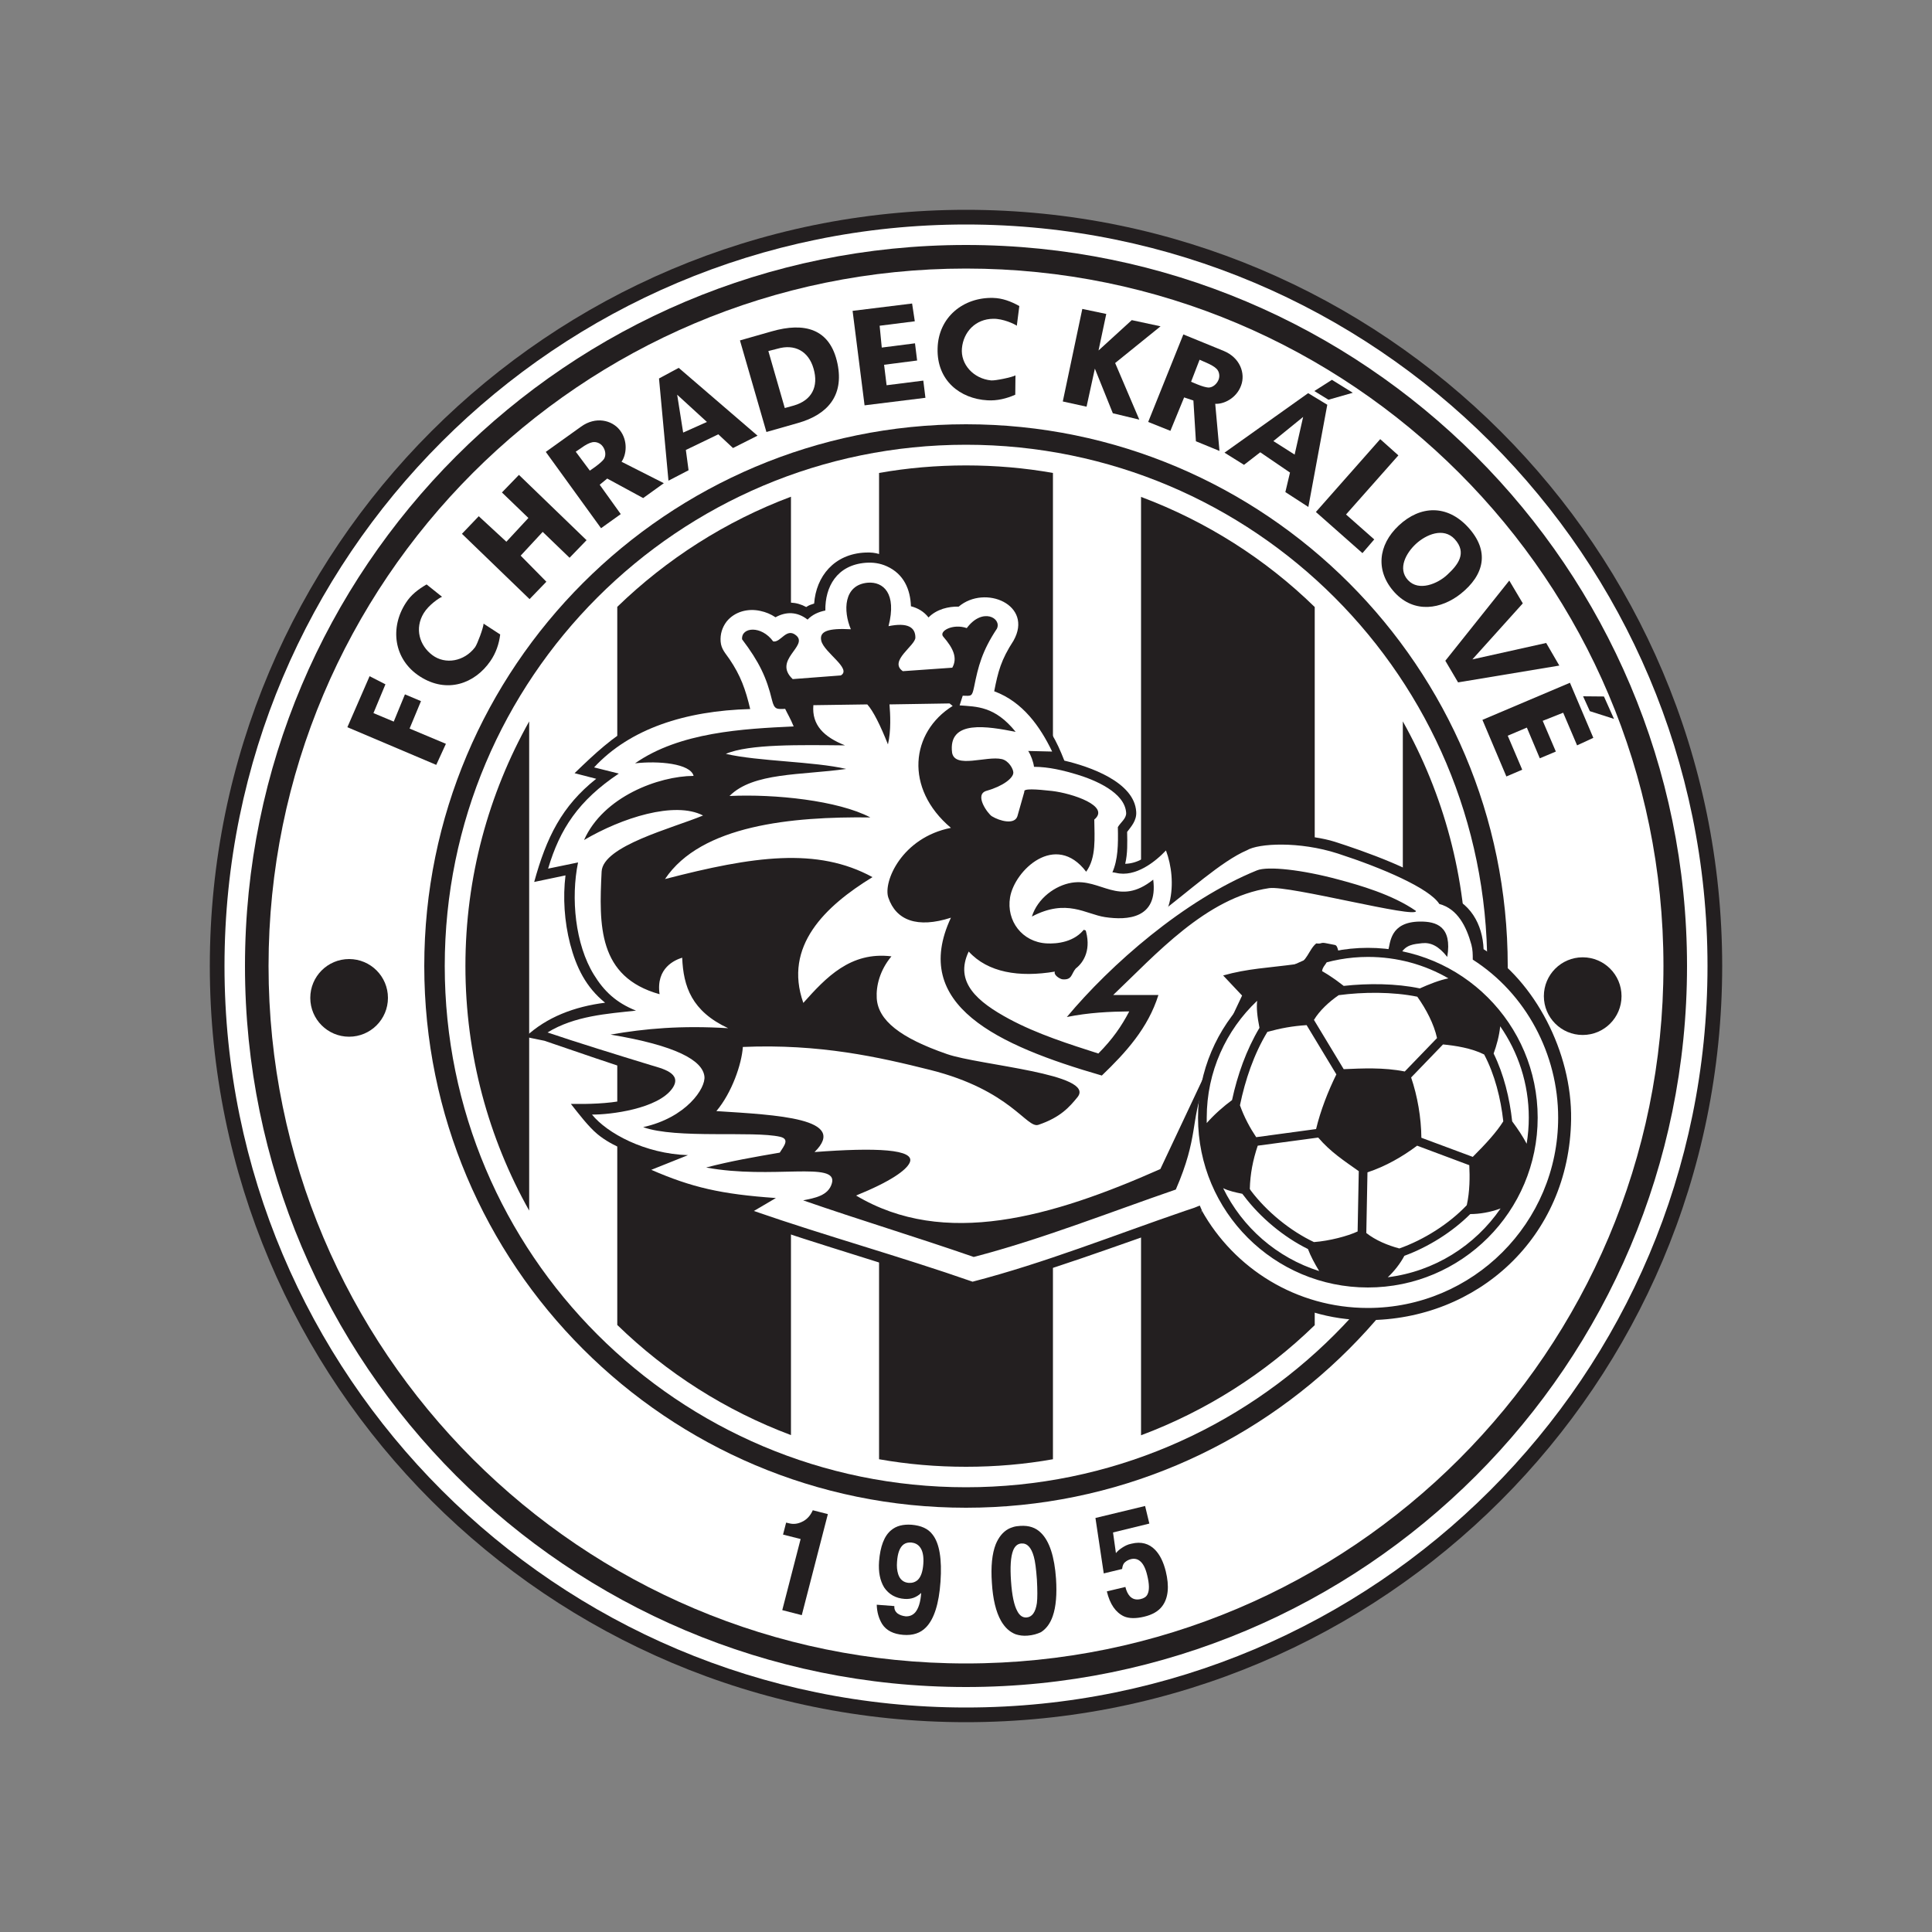 <?xml version="1.0" encoding="utf-8"?>
<!-- Generator: Adobe Illustrator 27.0.0, SVG Export Plug-In . SVG Version: 6.00 Build 0)  -->
<svg version="1.1" id="Layer_1" xmlns="http://www.w3.org/2000/svg" xmlns:xlink="http://www.w3.org/1999/xlink" x="0px" y="0px"
	 viewBox="0 0 1000 1000" style="enable-background:new 0 0 1000 1000;" xml:space="preserve">
<rect x="0" y="0" width="1000" height="1000" fill="#808080" stroke="none"/>
<style type="text/css">
	.st0{fill-rule:evenodd;clip-rule:evenodd;fill:#231F20;}
	.st1{fill-rule:evenodd;clip-rule:evenodd;fill:#FFFFFF;}
	.st2{fill:#231F20;}
</style>
<g>
	<path class="st0" d="M500,108.6c216.1,0,391.4,175.3,391.4,391.4S716.1,891.4,500,891.4S108.6,716.1,108.6,500
		S283.9,108.6,500,108.6L500,108.6z"/>
	<path class="st1" d="M500,116.2c211.9,0,383.8,171.9,383.8,383.8S711.9,883.8,500,883.8S116.2,711.9,116.2,500
		S288.1,116.2,500,116.2L500,116.2z"/>
	<path class="st0" d="M500,126.8c206.1,0,373.2,167.1,373.2,373.2S706.1,873.2,500,873.2S126.8,706.1,126.8,500
		S293.9,126.8,500,126.8L500,126.8z"/>
	<path class="st1" d="M500,139c199.3,0,361,161.7,361,361S699.3,861,500,861S139,699.3,139,500S300.7,139,500,139L500,139z"/>
	<path class="st0" d="M500,219.6c154.8,0,280.4,125.6,280.4,280.4S654.8,780.4,500,780.4S219.6,654.8,219.6,500
		S345.2,219.6,500,219.6L500,219.6z"/>
	<path class="st1" d="M500,230.2c149,0,269.8,120.8,269.8,269.8S649,769.8,500,769.8S230.2,649,230.2,500S351,230.2,500,230.2
		L500,230.2z"/>
	<path class="st0" d="M500,240.9c15.3,0,30.4,1.3,45,3.9v510.5c-14.6,2.6-29.6,3.9-45,3.9c-15.3,0-30.4-1.3-45-3.9V244.8
		C469.6,242.2,484.7,240.9,500,240.9L500,240.9z M409.4,742.8c-33.9-12.7-64.4-32.2-89.9-57V314.1c25.5-24.7,56-44.3,89.9-57V742.8
		L409.4,742.8z M273.9,626.6c-21-37.4-33-80.6-33-126.6s12-89.1,33-126.6V626.6L273.9,626.6z M590.6,257.2
		c33.9,12.7,64.5,32.2,89.9,57v371.7c-25.5,24.8-56,44.3-89.9,57V257.2L590.6,257.2z M726.1,373.4c21,37.4,33,80.6,33,126.6
		s-12,89.1-33,126.6V373.4L726.1,373.4z"/>
	<path class="st1" d="M766,496.1c26.2,18.2,43.3,48.5,43.3,82.7c0,55.6-45.1,100.7-100.7,100.7c-38.2,0-71.4-21.3-88.5-52.6
		l-0.3,0.7l-5.7,2c-36.6,12.5-72.6,26.9-110,36.6l-0.9,0.2l-0.9-0.3c-37.5-13-75.7-23.6-113.2-36.6l-6.2-2.2l8.7-5.2l-4.5-0.5
		c-18.6-2.1-34.2-6.1-51.4-13.6l-6.7-2.9l14.4-5.8l-4.6-1.1c-12.5-3.1-26.8-9.5-35-19.7l-4.1-5l6.5,0.1c10.3,0.1,33-3.3,39.2-12.4
		c0.5-0.7,0.5-0.3,0.8-1.6l0.2-0.7l-0.4-0.6c-1.5-2-7.7-3.6-10.2-4.3c-17.9-5.5-35.8-10.9-53.5-16.9l-6.1-2.1l5.5-3.4
		c10.2-6.3,21.5-8.7,33.3-10.3l3.5-0.5l-2.8-2.2c-4.5-3.6-8-7.9-10.9-12.8c-9.2-15-11.7-36.4-9.6-53.7l0.3-2.1l-16,3.3l1.4-4.9
		c5.6-19,14.4-32.8,29.9-45.1l2.4-1.9l-11.3-2.8l3.5-3.8c19.8-21.3,49.1-29.3,77.3-30.9l1.9-0.1l-0.5-1.8
		c-2.5-8.8-5.7-15.4-11.2-22.7l-2.4-3.2l-0.3-4c-0.3-4.5,0.9-8.9,3.7-12.5c4.8-6.2,12.9-8.2,20.4-6.6c2.4,0.5,4.6,1.3,6.7,2.5
		l0.6,0.3l0.7-0.3c4.9-2,10-1.8,14.7,0.7l0.8,0.4l0.8-0.5c1.5-1,3-1.7,4.7-2.3l0.9-0.3l0.1-1c1-13.7,9.6-23.2,23.5-24.3
		c4.3-0.4,8.6,0.3,12.5,2c8.5,3.8,13,11.2,14,20.3l0.1,0.9l0.8,0.3c1.7,0.7,3.3,1.6,4.8,2.8l0.9,0.7l0.9-0.6
		c1.7-1.1,3.5-1.9,5.4-2.5c2.4-0.8,5-1.2,7.5-1.3l0.5,0l0.4-0.3c5.3-4,11.9-5.9,18.5-4.7c6,1.2,11.5,4.9,14.2,10.5
		c2.4,4.9,2.1,10.3-0.2,15.2l-0.4,0.8l-0.5,0.8c-4.8,7.3-7,13-8.8,21.5l-0.3,1.2l1.1,0.5c13.4,6.3,21.9,18.3,28.1,31.3l2.2,4.5
		l-3.6-0.1l-0.3,2.8l1.4,0.3c3.9,0.8,7.8,1.8,11.7,3c10.2,3.1,26.5,10.1,27.3,22.5c0.2,3.9-1.9,5.1-3.9,7.9l-0.3,0.4l0,0.5
		c0.2,10.9,0.1,21.5-6.6,30.7l-0.2,0.3l-4.6,3.7l4.1,12.3c0.5,1.4,0.8,2.8,1.2,4.2l0.5,2.5l1.9-1.7c19.5-16.8,42.3-34,66.1-44.1
		l0.1,0l0.1,0c10.9-6.2,37.7-2.1,49.3,1.6c13.5,4.3,44.4,15.3,53.2,26l0.3,0.3l0.4,0.1c12.7,4.4,18.3,17.1,18.6,29.8L766,496.1
		L766,496.1z"/>
	<path class="st0" d="M767.9,491.3c26.4,16.5,45.8,53.3,45.3,88.1c-0.9,61.3-48.8,103.9-105.7,103.9c-38.3,0-71.3-22.6-89-53.7
		l-4.2,2.7c-36.6,12.5-71.7,26-109.2,35.8l-2-0.1l-2.4,0.4c-37.5-13-75.3-23.6-112.8-36.6l-8.6-4.1l7.7-4.5
		c-18.3-2-33.3-5.7-51.8-13.7l-10.1-4.3l13.4-5.4c-10.7-2.7-21.2-6.1-29.3-12.8c-4.7-3.9-9.9-10.8-13.7-15.6
		c9,0.1,18.9-0.1,27.8-1.9c8.8-1.8,17.5-4.1,20.9-9c0.2-0.2,0.5-0.8,0.6-1.1c-1.1-1.5-8-2.4-9.7-2.9c-17.8-5.5-35.6-11.8-53.3-17.8
		l-9.8-2c11-10.3,25.4-15.7,41.2-17.7c-9.9-8-14.9-18.2-18.1-30.4c-3-11.6-3.8-24.2-2.4-35.5l-16.2,3.4c6.3-23,14.3-39.3,32.1-53.4
		l-11.2-2.9c10.7-10.4,20.1-19,30.7-24.8c15.6-8.5,33-11.5,54.4-12.7c-2-7-4.3-12.6-8.5-18.7c-2.7-4-5.2-6.4-5.5-11.6
		c-0.3-4.9,1-9.7,4-13.5c5.2-6.7,13.9-8.9,21.9-7.2c2.5,0.5,4.7,0.5,6.9,1.7c5.4-2.2,10.9-2,16,0.8c1.6-1.1,2.4-1.2,4.1-1.8
		c1-14,10.3-25.7,26.5-26.4c5.9-0.3,8.6,1.2,12.8,3.1c9.2,4.1,13.8,12.1,14.9,21.5c1.9,0.8,3.6,1.8,5.1,3c1.8-1.2,3.7-2.1,5.7-2.7
		c2.6-0.8,5.2-1.3,7.9-1.3c5.7-4.3,12.6-6.3,19.7-4.9c6.5,1.2,12.4,5.3,15.3,11.3c2.6,5.3,2.3,11.2-0.2,16.5
		c-2.2,3.9-4.5,7.3-6.2,11c-1.6,3.6-2.5,7.4-3.5,11.8c10.9,5.2,18.8,14,24.8,24.3c2.9,4.9,4.6,8.8,6.7,14.1
		c12.9,3,36.3,11,37.2,26.5c0.3,4.6-2.7,7.7-4.7,10.4c0.1,5.6,0.3,11.1-1,16.5c12.8-0.3,21.4-14.7,22.7-16
		c0.5,2.5,8.2,12.7,5.2,23.5c10.2-6.8,22.1-13.7,32.7-18.2c11.5-6.6,36.2-4.4,47.9-0.7c13.1,4.2,47.3,15.8,56.5,26.9
		C761,466.7,767.4,478.4,767.9,491.3L767.9,491.3z M620.9,628.9l1.1-2.4C638.8,656.6,671,677,708,677c54.4,0,98.5-44.1,98.5-98.5
		c0-32.8-16.6-64.2-44.2-81.8c0-2.8,0-5-0.7-7.7c-2.6-9.5-7.2-18.6-16.6-21.1c-5.2-8.2-29.7-18.7-52.5-26.1
		c-20.1-6.5-41.2-5.3-47.1-1.7c-13.2,5.6-30.8,21.9-45.6,32.9L587.2,459c4.4-3.5-13.3-3.2-11.5-7.3c3-6.8,3.1-14.5,2.9-23.6
		c1.4-2.4,4.4-4.4,4.3-7.3c-0.6-10.7-16.3-17.1-25.1-19.8c-7.2-2.2-15-4.1-22.6-4.1c-0.3-2.4-1.6-6.1-3-8.2l12.4,0.3
		c-6.2-12.8-15.1-25.7-30-31.2c2-10.2,3.5-16.2,10-26.2c10.4-18.5-14.7-29.2-28.4-17.6c-2.8-0.1-5.5,0.3-8.1,1.1
		c-2.8,0.9-5.5,2.4-7.5,4.5c-2.4-3.1-5.6-4.9-9.1-5.8c-0.3-8.6-3.6-16.7-12.5-20.7c-3.5-1.6-7.2-2.1-11-1.8
		c-14.9,1.2-21,12.5-20.8,24.7c-3.5,0.7-6.7,2.1-9.2,4.7c-5.4-4.2-11.2-4.2-16.6-1.2c-2.4-1.6-5-2.7-7.9-3.3
		c-6.3-1.4-13.2,0.3-17.4,5.5c-2.3,3-3.4,6.6-3.1,10.4c0.3,3.9,2.5,6,4.6,9.1c5.7,8.4,8.3,15.6,10.7,25.8
		c-33.6,0.9-62.3,10.2-80.8,30.2l12.8,3.2c-20.8,13.9-30.5,28.6-36.6,49.2l15.5-3.2c-3.8,18.4-1.5,42.4,8.2,58.1
		c5.2,8.5,11.5,14.5,21.8,18.6c-14.9,1.6-31.8,2.7-45.8,11.3c14.1,4.8,36.7,11.8,53.4,16.9c5.6,1.7,16.6,4.1,11.3,11.9
		c-7.4,10.8-32.4,13.8-41.7,13.7c7.8,9.6,27.3,20.3,49.7,21l-19,7.6c21,9.1,36,12.6,64.5,14.6l-11.4,6.7
		c37.5,13,75.7,23.5,113.2,36.6c37.4-9.7,73.3-24.1,109.8-36.6l4.5-1.5l3.3-1.3l1.1,2.5L620.9,628.9L620.9,628.9z"/>
	<path class="st0" d="M410.8,376c-25.9,1.2-59,2.9-82.1,19.1c12.1-1.4,28.7,0.1,30.3,6.5c-18.1,0.1-46.7,10.7-56.7,33.2
		c19.5-11.5,46.9-20.3,61.6-12.7c-15.9,6.6-51.8,15.7-52.5,29c-1.4,27.9-1.9,54.6,30,63.5c-2-13.7,8.1-17.8,11.7-18.9
		c0.6,14.9,4.9,27.7,23.8,36.5c-24.5-1.5-43.1,0.2-60.9,3.3c34.2,5.7,47.6,13.4,48.6,21.6c0.8,6.1-9.4,21.4-31.7,26.3
		c17,6.2,57,1.8,70.9,5c5,1.2,2.1,4.6-0.2,8.2c-12.8,2.2-25.6,4.4-38.1,7.7c33.9,6.3,68.3-3.5,65.1,8.1c-1.8,6.6-9.1,7.7-14.9,8.9
		c30,10.4,58.3,18.9,88.3,29.3c35-9.1,70.3-23.1,104.6-34.9c11.8-27.2,7.6-35.6,14.5-53.2c5.7-14.6,12.4-31.5,24-45.8
		c13.9-4.8,23.2-7.9,37.1-12.7c0-4.8,3.1-4.2,3.1-9c11-0.7,25.1-3.7,37.3-0.5c2.6-5.8,7.5-5.8,11.4-6.3c4.5-0.5,8.6,1.4,13.1,7.1
		c2.6-15.8-5.6-18.4-14.2-18.3c-15.6,0.2-15.2,11.1-16.4,15.1c-6.5-1.1-16.2,2.7-24.4,1.8c-1.9-0.2-1.2-4.4-3.2-4.8
		c-1.5-0.3-3.1-0.6-4.6-0.9c-2.9-0.6-2,0.5-5,0.1c-3.9,3.1-5,10.2-10.2,10.7c-14.8,2-25.3,2.3-38,5.9c3.3,3.5,6.5,6.9,9.8,10.4
		c-14.1,29.9-28.2,59.9-42.3,89.8c-56.2,24.9-111.8,41-157.5,13.7c18-7.3,25.9-13.1,27.7-16.9c3.5-7.2-17.8-8-49.2-5.6
		c17.8-17.5-19.5-19.2-50.8-21.2c8-9.5,13.1-24.3,13.7-33.2c39.7-1.7,70.3,5.2,97,11.9c41.8,10.5,49.9,30.5,56,28.4
		c11.5-3.9,16.1-9.3,20.2-14.3c9.8-12.1-50.9-16.5-67.5-22.3c-24.3-8.4-35.7-17.5-36.4-28.9c-0.4-6.4,1.6-14.5,7.6-21.7
		c-21.2-2.6-33.9,11-45.6,24.1c-10.4-29.4,11.3-50.1,35.8-65.1c-28.6-15.6-61.6-10.9-107.4,1c18.7-28,65.8-32.4,106.3-31.9
		c-16.8-8.8-49.5-12.2-72.9-11.1c12.2-12.3,37.1-10.7,60.4-14c-16.7-3.9-45.6-3.9-62.3-7.8c12-5.2,38.9-4.6,61.7-4.4
		c-10.9-4.3-17.3-10.5-16.4-20.8l27.9-0.4c3.1,3.4,6.8,10.9,10.7,20.7c1.7-7.2,1.2-15.8,0.8-20.7l31.1-0.5l1.6,1.3
		c-21.7,13.5-25.2,42.6-0.9,63.1c-25.4,5-35.2,27.9-32.4,36.1c4,11.8,15,16,32.4,10.4c-21.2,45.3,24.2,66.1,78.1,81.7
		c12.4-11.9,23.9-24.5,29.3-41.7c-7.8,0-15.6,0-23.4,0c21.7-20.6,48.1-50.5,80.7-55.3c10.4-1.5,76.7,16,76,11.8
		c-12.2-8.5-29.4-13.4-40.3-16.3c-18.5-5-36.4-7-42-4.7c-37.7,15.3-75.9,48.9-98.4,75.9c11.3-2.3,22.2-2.8,32.3-2.9
		c-4.1,7.8-8.6,14.3-16,21.8c-14.9-4.8-31.5-10-46.2-17.9c-16.3-8.8-28.5-19-20.9-34.9c9.9,10.9,26.1,13.5,44.6,10.4
		c-0.8,1.8,2.7,3.9,4,4c5,0.4,4.4-2.8,6.8-5.6c4.4-3.4,8.3-10.3,4.8-20.9c-5.2,7.3-14.6,8.2-19.9,7.9c-12.6-0.7-20.9-11.6-18.9-23.8
		c2.3-14,23.5-34.2,39.4-13.3c5.3-7.3,4.3-17.6,4.2-27c8.5-7-11.5-13.6-21.9-14.8c-8.1-0.9-15-1.4-14.3,0.4
		c-1.3,4.8-2.3,7.9-3.6,12.7c-1.5,4.5-9.1,2.5-13.2,0c-2-1.2-9.5-11.3-2.7-13.2c8.5-2.4,13.8-6.6,13.8-9.4c0-1.9-2.4-6.2-6-7
		c-7.9-1.8-24.2,5.1-25.7-3.3c-2.2-17.4,18.5-13.6,32.9-10.8c-10.8-13.4-20.2-13-29-13.7l1.6-5c4.5,0.1,4.8,0.6,5.9-4.6
		c2.1-10.5,4.1-18.5,11.8-30.1c2.6-5.5-7.5-11.2-15.6-0.3c-7.2-2.5-14.6,1.6-12.2,4.4c5.3,6.1,7.5,11.1,4.7,16.1l-25.6,1.8
		c-7.5-5.2,6.5-13.2,6.5-17.4c0-5.4-4.1-7.9-13.9-5.9c4.4-17.1-2.8-23.1-10.7-22.5c-12.7,1.1-12.8,14.7-8.8,24.1
		c-11.5-0.6-16.5,0.9-15.3,6c1.5,6.1,16,14.5,10.1,17.9l-24.9,1.9c-10.5-9.9,8.3-17.1,1.8-22.6c-5.1-4.3-7.9,3.8-11.9,3.1
		c-6.1-8.4-16.6-7.5-16.1-1.1c8.8,11.6,12.7,19.8,15.5,31.5c1.2,4.9,2.5,4.7,6.8,4.5C407.4,369.1,409.2,372,410.8,376L410.8,376z"/>
	<path class="st0" d="M708,490.6c48.5,0,87.9,39.3,87.9,87.9c0,48.5-39.3,87.9-87.9,87.9c-48.5,0-87.9-39.3-87.9-87.9
		C620.1,530,659.5,490.6,708,490.6L708,490.6z M733.6,515.9c-12.7-2.6-28-2.5-40.7-0.8c-5.1,3.5-9.9,8-12.8,12.8l15.4,25.5
		c9.3-0.4,20.7-1,31.6,1.2l16.7-17.3C742.2,530,738.2,522.4,733.6,515.9L733.6,515.9z M695.5,510.3c12.6-1.4,27.2-1.3,39.4,1.3
		c4.4-2,10.4-4.4,14.8-5.2c-12.2-7.1-26.5-11.1-41.6-11.1c-10,0-19.6,1.8-28.5,5C685,502.6,691.2,506.9,695.5,510.3L695.5,510.3z
		 M778.1,580.4c-1.3-11.8-4.4-24.2-9.9-34.6c-6.5-3.3-15-4.6-21.3-5.2l-16.5,17.1c3.3,9.7,5.2,20.8,5.3,31.2l26.6,9.9
		C769.1,592,774.6,586,778.1,580.4L778.1,580.4z M773.1,545.3c5.3,10.8,8.3,23.2,9.6,35.1c3.2,4.3,5.6,8,7.5,11.6
		c0.7-4.4,1.1-8.9,1.1-13.5c0-17.6-5.5-33.9-14.8-47.3C776,536.2,774.6,541.2,773.1,545.3L773.1,545.3z M724.3,646.2
		c12.7-4.5,25.7-12.7,34.9-22.4c1.6-7.2,1.6-14.7,1.3-20.7l-27-10.1c-7.6,5.7-16.3,10.7-25.7,13.8l-0.6,31.4
		C712,642,718.3,644.6,724.3,646.2L724.3,646.2z M761,628.4c-9.3,9.3-21.8,17.1-34.1,21.6c-2.1,4-5.5,8.3-8.6,11.1
		c24.2-3,45.2-16.4,58.4-35.6C771.3,627.5,765.7,628.4,761,628.4L761,628.4z M647.4,616.2c8.2,10.9,20.4,20.9,32.7,26.7
		c8-0.6,17.5-3.1,22.6-5.5l0.6-31.2c-7.6-5.4-14.6-9.9-21-17.4l-31.3,4.2c-2.5,7.4-3.9,14.6-4.1,22.4L647.4,616.2L647.4,616.2z
		 M677,646.5c-12.6-6.2-24.8-16.4-33.2-27.6l-0.8-1c-3.5-0.7-7.1-1.5-9.9-2.9c9.9,20.3,27.8,36,49.7,42.9
		C680.4,653.9,678.4,650.2,677,646.5L677,646.5z M656,534.1c-7,11.5-11.5,24.9-14.2,38c2.2,6.2,5.2,11.7,8.4,16.5l31-4.2
		c2.3-9.6,6.2-19.6,10.5-28.3l-15.4-25.5C668.8,531.1,662.9,532.2,656,534.1L656,534.1z M637.7,569.4c2.8-13,7.4-26,14.2-37.4
		c-1.2-6-1.6-10.4-1.2-14c-16.1,15.2-26.1,36.7-26.1,60.5c0,0.9,0,1.8,0,2.8C628.4,576.9,633.6,572.4,637.7,569.4L637.7,569.4z"/>
	<path class="st1" d="M525.4,471.6c3.8-12.2,14.4-21.1,27-23.1c3.2-0.5,4.3,4.7,6.8,4.9c5.5,0.6,12.3-3.1,18.5-1.6
		c10,2.4,20.2-5.7,25.8-11.6c2.9,7.7,4.1,17.9,1.8,27c-3.6,14.4-17.8,18.9-34.5,16.5c-13.5-1.9-18-8.9-32.4-1.3L525.4,471.6
		L525.4,471.6z"/>
	<path class="st0" d="M534.1,474.4c3-9.5,12.1-16.1,20.6-17.5c15.2-2.5,24.3,12.7,42.2-1.6c2.6,20.3-13.5,21.1-24.9,19.4
		C561.9,473.2,552.2,464.9,534.1,474.4L534.1,474.4z"/>
	<path class="st0" d="M180.7,496.4c11.1,0,20.1,9,20.1,20.1c0,11.1-9,20.1-20.1,20.1s-20.1-9-20.1-20.1
		C160.6,505.4,169.6,496.4,180.7,496.4L180.7,496.4z"/>
	<path class="st0" d="M819.2,495.5c11.1,0,20.1,9,20.1,20.1c0,11.1-9,20.1-20.1,20.1s-20.1-9-20.1-20.1
		C799.1,504.5,808.1,495.5,819.2,495.5L819.2,495.5z"/>
	<polygon class="st2" points="680.3,202.4 687.6,206.9 700.2,203.3 689.4,196.6 	"/>
	<polygon class="st2" points="819.4,360.4 822.9,368.1 835.4,372.1 830.2,360.5 	"/>
	<polygon class="st2" points="225.8,395.9 179.8,376.4 191.3,350 199.5,354.2 193.3,369.1 203.8,373.5 209.6,359.4 217.9,362.9 
		212,377.1 230.8,385 	"/>
	<path class="st2" d="M258.9,328.4c-0.6,4.9-2.2,9.6-5.1,13.8c-8,11.6-22.4,17-36.5,7.9c-13.6-8.8-15.6-25.3-7.2-38.1
		c2.6-4.1,6.4-7,10.7-9.5l8,6.4c-1.4,0.5-6.9,4.2-9.5,8.5c-4.8,7.9-2.2,16.7,4.5,21.7s16.5,3.3,22.1-4.1c1.2-1.7,4.3-10,4.4-12.2
		L258.9,328.4L258.9,328.4z"/>
	<path class="st2" d="M525.5,204.3c-4.5,2-9.4,3.2-14.4,2.9c-14.1-0.8-26.3-10.2-25.8-26.9c0.4-16.2,13.4-26.5,28.7-26.1
		c4.8,0.1,9.3,1.8,13.6,4.2l-1.3,10.2c-1.2-0.9-7.1-3.7-12.2-3.6c-9.2,0.1-15.4,6.8-16.2,15.2c-0.8,8.3,5.9,15.8,15.1,16.7
		c2.1,0.2,10.8-1.6,12.6-2.6L525.5,204.3L525.5,204.3z"/>
	<polygon class="st2" points="274.1,310.1 239.1,276.3 247.8,267.2 262.1,280.4 273.5,268.1 259.8,254.9 268.6,245.8 303.6,279.6 
		294.8,288.7 280.9,275.3 269.5,287.6 282.8,301.1 	"/>
	<path class="st2" d="M311.1,273.4l-28.6-39.5l18.3-13.1c7.5-5.4,15.9-3.4,20,1.8c4.4,5.6,3.4,12.9,0.9,16.4l21.9,11.1l-10.7,7.7
		l-18.6-10.1l-3.9,3.2l10.9,15.2L311.1,273.4L311.1,273.4z M298,233.8l7.3,9.8l2.7-1.9c2.3-1.7,3.9-3.1,4.6-4.1
		c1.2-1.9,0.8-4.6-0.6-6.5c-1.2-1.7-3.4-2.6-5.4-2.2c-1.5,0.3-3.5,1.3-5.8,3L298,233.8L298,233.8z"/>
	<path class="st2" d="M594.3,218.4l18.2-45.3l20.8,8.5c8.6,3.5,11.4,11.7,9.1,17.9c-2.4,6.7-9.1,9.8-13.4,9.5l2.2,24.4l-12.2-5
		l-1.3-21.1l-4.8-1.6l-7.1,17.3L594.3,218.4L594.3,218.4z M620.9,186.2l-4.4,11.4l3.1,1.3c2.7,1.1,4.6,1.6,5.9,1.7
		c2.2,0,4.3-1.8,5.2-4c0.8-1.9,0.4-4.3-1-5.7c-1.1-1.1-3-2.2-5.6-3.3L620.9,186.2L620.9,186.2z"/>
	<path class="st2" d="M633.8,234.3l43.3-30.8l9.9,6l-9.8,52.9l-11.9-7.7l2.4-10.1l-15.4-10.5l-8.4,6.5L633.8,234.3L633.8,234.3z
		 M670.1,235.3l4.4-19.5l-15.4,12.5L670.1,235.3L670.1,235.3z"/>
	<path class="st2" d="M346,248.8l-4.9-52.9l10.2-5.5l40.8,35.1l-12.7,6.4l-7.6-7.1l-16.8,8.1l1.4,10.5L346,248.8L346,248.8z
		 M365.9,218.4l-15.4-14.1l3.1,19.6L365.9,218.4L365.9,218.4z"/>
	<path class="st2" d="M396.7,223.6L383,176.2l16.5-4.7c16.7-4.8,30.2-1.6,34,16.8c3.4,16.6-5.3,26.3-20.3,30.6L396.7,223.6
		L396.7,223.6z M397.7,181.7l8.5,29.5l4.7-1.3c9.3-2.7,12.9-9.8,10.2-19.1c-2.6-9.1-9.8-12.9-18.7-10.3L397.7,181.7L397.7,181.7z"/>
	<polygon class="st2" points="447.5,209.8 441.3,160.9 472.1,157.1 473.5,166.3 455.3,168.6 456.4,179.9 473.6,177.7 474.7,186.6 
		457.6,188.8 458.9,199.4 477.9,197 479,205.9 	"/>
	<polygon class="st2" points="767.3,372.6 812.6,353.4 824.7,381.9 816.3,385.8 809.1,368.9 798.5,373.1 805.3,389 797,392.5 
		790.3,376.6 780.4,380.8 787.9,398.4 779.7,401.9 	"/>
	<polygon class="st2" points="550.1,207.8 560.2,159.9 572.6,162.5 568.6,181.4 585.8,165.7 600.7,168.9 577.2,187.9 589.7,217.2 
		576,213.9 566.7,190.8 562.4,210.5 	"/>
	<polygon class="st2" points="681.1,265 714.4,227.3 723.8,235.7 696.7,266.3 711.3,279.2 705.2,286.3 	"/>
	<path class="st2" d="M724,272c11.2-10.5,25-10.8,35.7,0.7c11.6,12.5,8.6,24.9-3.7,34.7c-9.9,7.8-23.8,10.4-34.1-0.7
		C711.8,295.7,713.2,282.1,724,272L724,272z M732.9,281.5c-5,4.6-9.7,12.8-4.1,18.8c5.6,6,15.4,1.8,20.3-2.8
		c5.4-5,10.5-11.2,3.8-18.5C747.1,272.8,738.1,276.7,732.9,281.5L732.9,281.5z"/>
	<polygon class="st2" points="748.1,342 781.2,300.5 788.2,312.3 762.1,341.3 800.3,332.8 807.1,344.5 754.7,353.2 	"/>
	<path class="st2" d="M405.3,794.3l1.6-6.2l1.7,0.4c2.1,0.5,4.2,0.3,6.5-0.8c2.6-1.2,4.4-3.3,5.6-6l7.8,2L415,836l-10.1-2.6
		l9.5-36.8L405.3,794.3L405.3,794.3z"/>
	<path class="st2" d="M453.8,830.6l9.1,0.7c-0.1,1.5,0.4,2.7,1.5,3.7c1.2,0.9,2.6,1.4,4.3,1.6c2,0.1,3.6-0.5,5-2
		c1.7-2,2.8-5.4,3.1-10.1c-1.2,1.2-2.6,2-3.9,2.5c-1.4,0.5-2.9,0.7-4.6,0.6c-4.7-0.3-8.3-2.4-10.7-6c-2.1-3.5-3-7.9-2.6-13.4
		c0.6-7.8,2.7-13.3,6.3-16.2c2.6-2.2,6.1-3.1,10.5-2.8c4.9,0.4,8.6,2,10.9,5.1c3.6,4.6,4.9,12.8,4.1,24.4
		c-0.8,11.4-3.3,19.3-7.5,23.6c-2.9,3-6.8,4.3-11.8,3.9s-8.7-2.2-10.9-5.6C454.9,837.8,453.9,834.5,453.8,830.6L453.8,830.6z
		 M477.9,809.6c0.3-4.1-0.3-7-1.8-8.9c-1.1-1.4-2.6-2.1-4.4-2.3c-1.6-0.1-2.9,0.2-4,1c-2,1.5-3.1,4.5-3.4,9c-0.2,2.4,0,4.5,0.6,6.4
		c0.9,2.8,2.8,4.3,5.5,4.5c1.8,0.1,3.4-0.4,4.7-1.6C476.7,816.1,477.6,813.4,477.9,809.6L477.9,809.6z"/>
	<path class="st2" d="M531.9,846.6c-2.3,0.2-4.3-0.1-6.2-0.7c-3.1-1.2-5.6-3.5-7.6-7c-2.6-4.6-4.2-11.2-4.7-19.6
		c-0.6-8.5,0.1-15.2,2-20c1.5-3.6,3.6-6.3,6.5-7.9c0.9-0.5,1.9-0.8,2.8-1.1c1-0.3,2.1-0.4,3.4-0.5c4.5-0.3,8,0.9,10.7,3.6
		c4.4,4.3,7,12.3,7.8,23.8c0.5,8,0,14.4-1.7,19.3c-1.3,3.8-3.4,6.6-6.1,8.3C536.9,845.7,534.6,846.4,531.9,846.6L531.9,846.6z
		 M531.3,837.2c2.9-0.2,4.7-2.7,5.4-7.5c0.3-2.6,0.3-6.6,0-12.1c-0.4-5.5-0.9-9.5-1.6-11.9c-1.3-4.7-3.4-7-6.4-6.8
		c-1.9,0.1-3.4,1.3-4.3,3.6c-1.3,3.3-1.6,8.6-1.1,15.9c0.5,7.4,1.6,12.6,3.3,15.6C527.8,836.3,529.4,837.3,531.3,837.2L531.3,837.2z
		"/>
	<path class="st2" d="M572.9,823.7l9.6-2.3c0.5,2.1,1.3,3.7,2.3,4.8c1.4,1.5,3.2,2,5.5,1.5c1.8-0.4,3-1.2,3.6-2.4
		c1.1-2.1,1-5.4-0.1-9.9c-0.9-3.8-2.2-6.3-4-7.6c-1.2-0.9-2.7-1.2-4.4-0.8c-1.2,0.3-2.2,0.8-3.1,1.6c-0.8,0.6-1.3,1.8-1.5,3.5
		l-9.5,2.3l-4.3-28.7l25.7-6.2l2.2,9.1l-18.8,4.6l1.5,10.7c0.7-0.9,1.8-1.9,3.2-2.8c0.6-0.4,1.3-0.8,2.1-1.2s1.8-0.7,2.8-0.9
		c4.9-1.2,9-0.1,12.2,3.2c2.5,2.6,4.3,6.3,5.5,11.1c1.9,7.8,1.3,13.8-1.8,18c-2,2.7-5.2,4.5-9.4,5.5c-4.2,1-7.8,1-10.5-0.2
		C577.5,834.6,574.5,830.4,572.9,823.7L572.9,823.7z"/>
</g>
</svg>
